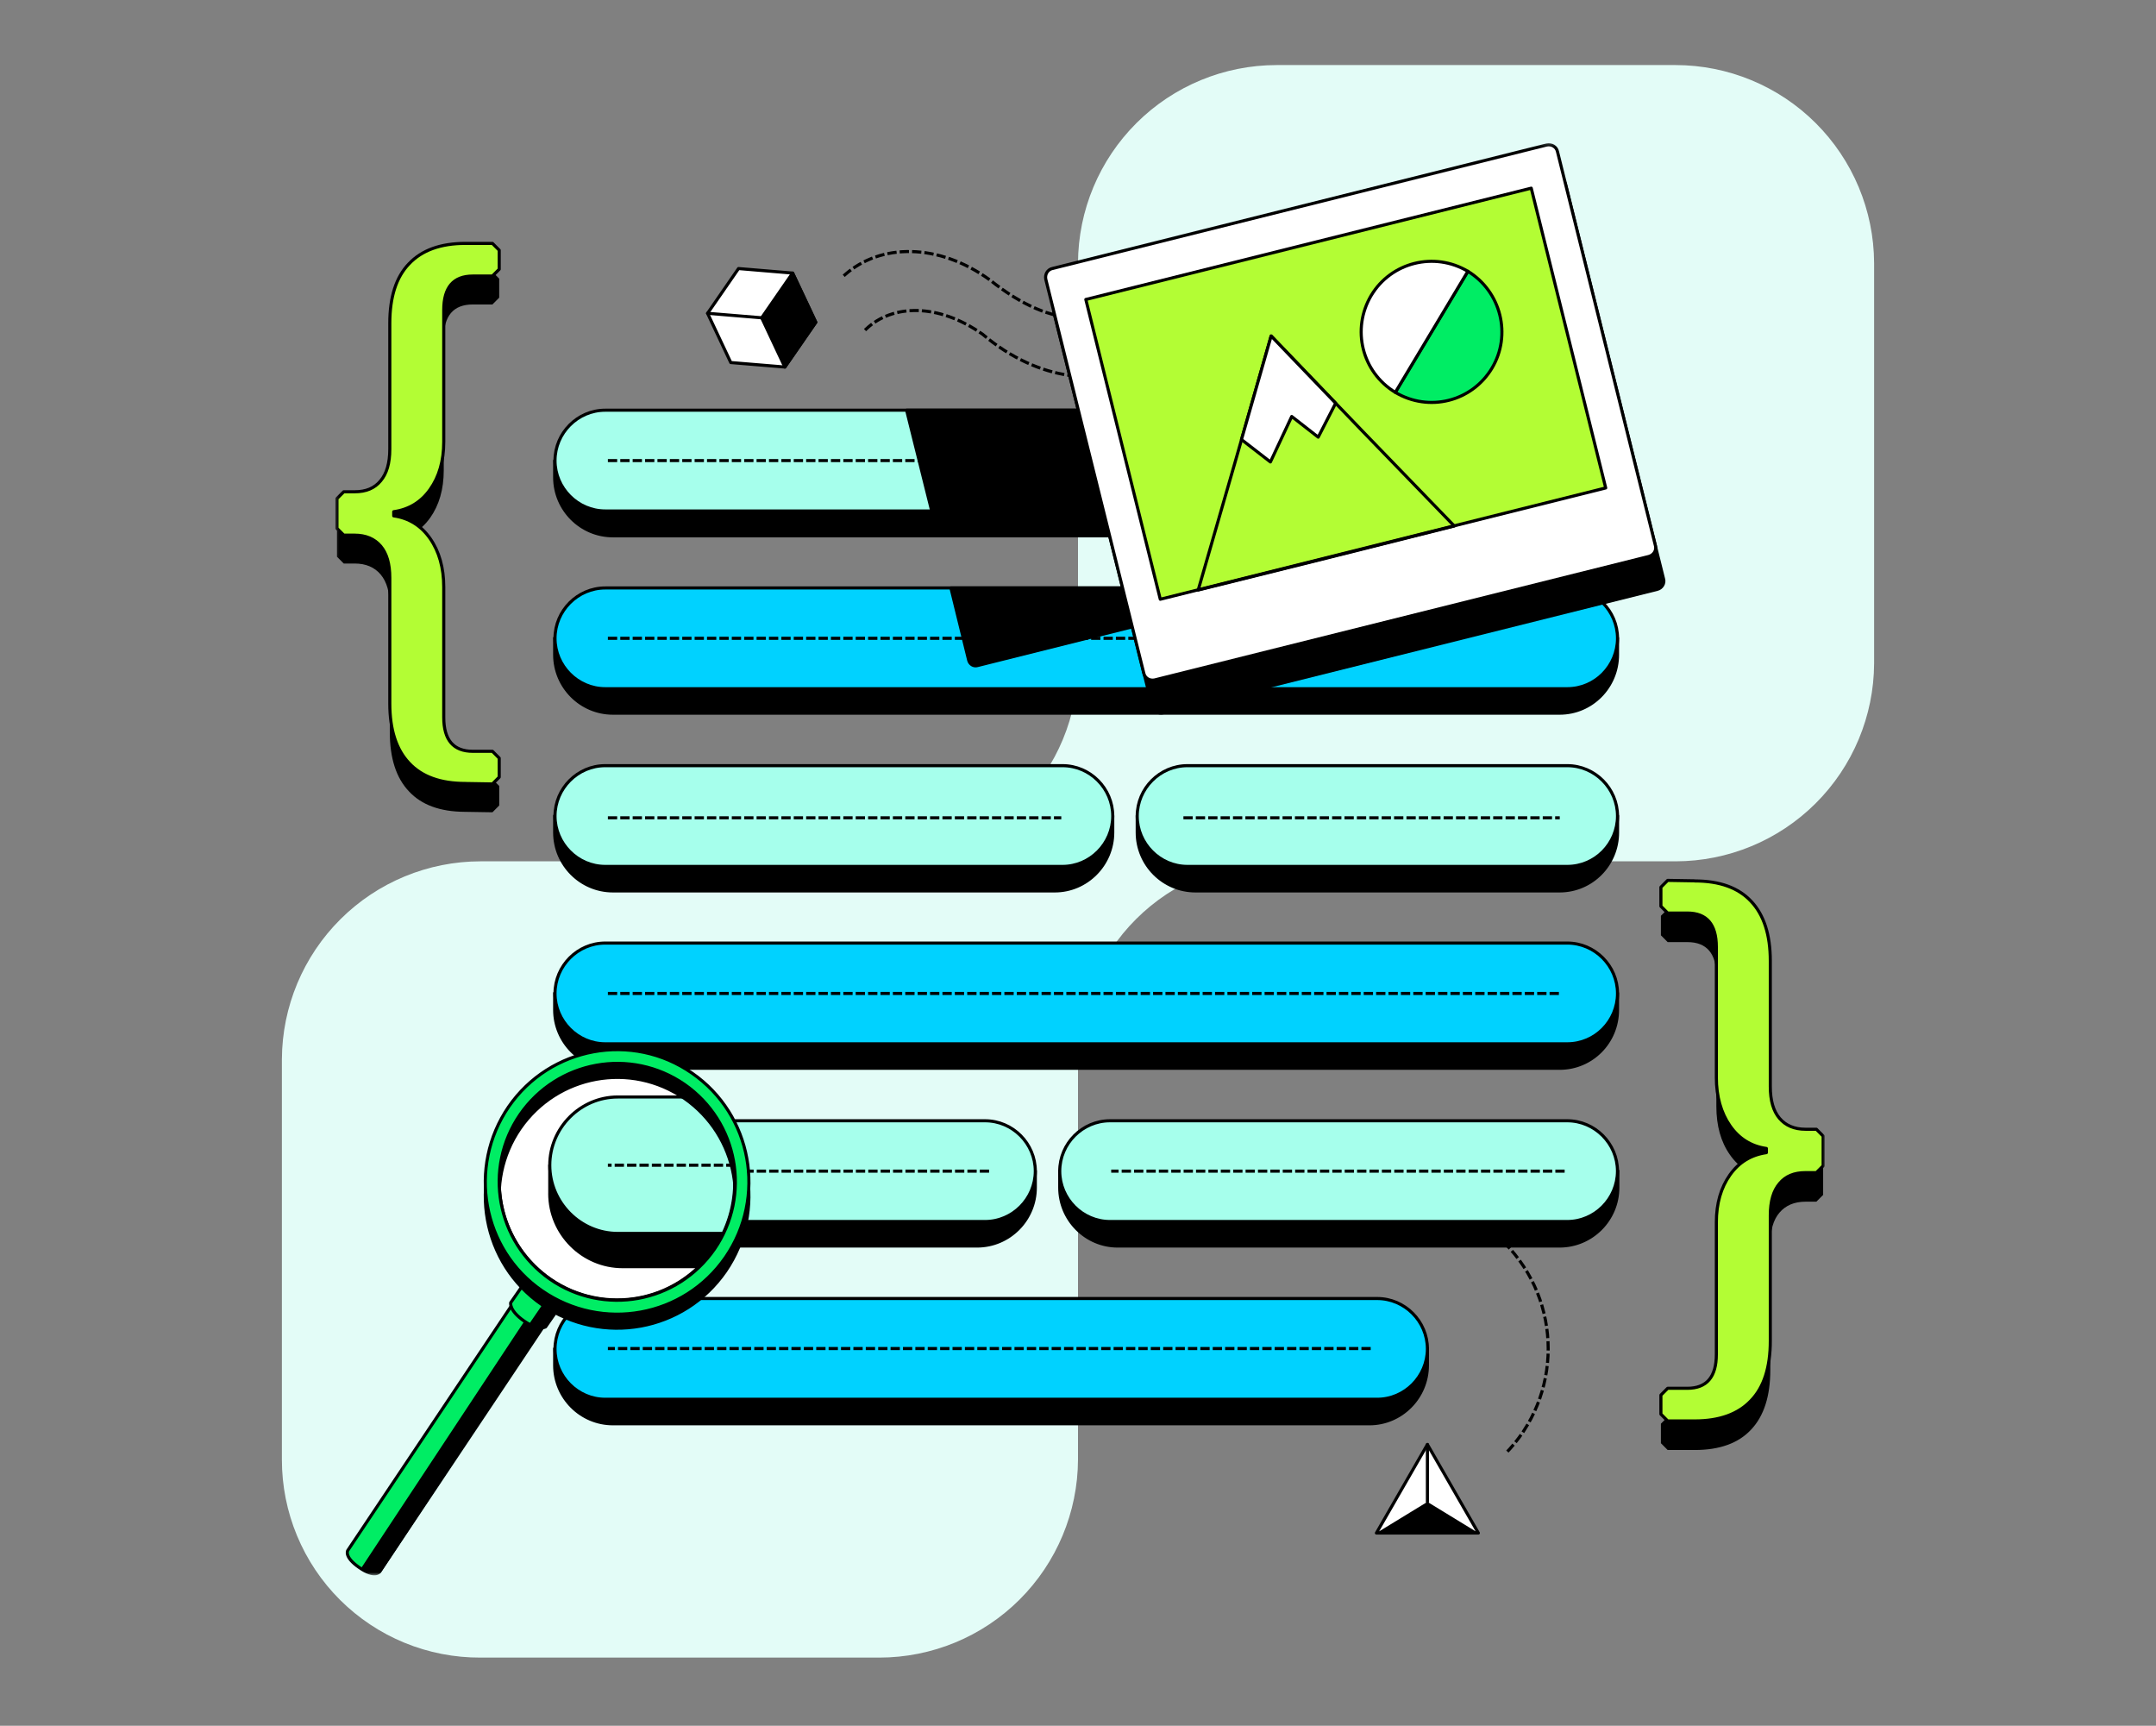 <svg width="696" height="557" viewBox="0 0 696 557" fill="none" xmlns="http://www.w3.org/2000/svg">
<rect x="0" y="0" width="696" height="557" fill="#808080" stroke="none"/>
<path d="M540.885 21H412.127C395.167 21.012 378.902 27.736 366.887 39.704C354.87 51.672 348.079 67.909 348 84.868V214.132C348.004 222.541 346.348 230.868 343.124 238.635C339.901 246.402 335.174 253.455 329.217 259.39C323.258 265.325 316.186 270.025 308.407 273.218C300.627 276.412 292.295 278.037 283.885 278H155.127C138.167 278.012 121.902 284.736 109.887 296.704C97.87 308.672 91.079 324.909 91 341.868V471.132C90.996 479.541 92.653 487.87 95.878 495.638C99.101 503.405 103.829 510.459 109.788 516.394C115.748 522.329 122.82 527.028 130.601 530.222C138.381 533.414 146.716 535.038 155.127 535H283.885C300.843 534.988 317.107 528.262 329.121 516.295C341.135 504.327 347.923 488.09 348 471.132V341.868C347.996 333.458 349.653 325.129 352.878 317.362C356.101 309.594 360.829 302.54 366.788 296.605C372.748 290.67 379.82 285.971 387.601 282.778C395.381 279.586 403.716 277.962 412.127 278H540.885C557.843 277.988 574.107 271.264 586.121 259.295C598.135 247.327 604.923 231.09 605 214.132V84.868C604.923 67.91 598.135 51.673 586.121 39.705C574.107 27.737 557.843 21.012 540.885 21Z" fill="#E3FCF7"/>
<mask id="mask0_759_1941" style="mask-type:luminance" maskUnits="userSpaceOnUse" x="108" y="46" width="482" height="463">
<path d="M589.103 46.17H108.222V508.505H589.103V46.17Z" fill="white"/>
</mask>
<g mask="url(#mask0_759_1941)">
<path d="M272.747 88.692C284.231 78.523 302.922 78.301 319.593 90.385C340.983 107.436 356.532 104.384 365.194 94.673" stroke="black" stroke-linecap="square" stroke-linejoin="round" stroke-dasharray="2 2"/>
<path d="M365.871 93.77C366.094 93.436 366.327 93.202 366.549 92.868" stroke="black" stroke-linecap="square" stroke-linejoin="round" stroke-dasharray="2 2"/>
<path d="M279.61 106.2C288.052 98.181 302.811 97.736 317.216 107.893C335.685 123.586 356.631 124.266 363.95 117.148" stroke="black" stroke-linecap="square" stroke-linejoin="round" stroke-dasharray="2 2"/>
<path d="M364.738 116.247C364.96 115.913 365.193 115.679 365.415 115.345" stroke="black" stroke-linecap="square" stroke-linejoin="round" stroke-dasharray="2 2"/>
<path d="M586.36 373.677H582.84C579.241 373.677 576.42 372.474 574.454 370.146C572.478 367.819 571.489 364.421 571.489 359.899V319.327C571.489 310.917 569.445 304.48 565.28 300.103C561.194 295.714 555.13 293.532 547.1 293.532V293.387H538.36L536.172 295.58V301.874L538.36 304.068H544.702C550.976 304.068 554.074 307.743 554.074 315.026V357.082C554.074 363.374 555.552 368.61 558.45 372.707C561.338 376.873 565.292 379.279 570.223 380.058V381.261C565.292 381.963 561.338 384.369 558.45 388.467C555.563 392.565 554.074 397.655 554.074 403.803V446.359C554.074 453.643 550.976 457.318 544.702 457.318H538.36L536.172 459.512V465.805L538.36 467.998H547.1C555.141 467.998 561.194 465.805 565.28 461.428C569.435 457.04 571.489 450.614 571.489 442.204V401.631C571.489 397.11 572.478 393.646 574.454 391.385C576.431 389.057 579.252 387.854 582.84 387.854H586.36L588.548 385.66V375.904L586.36 373.71V373.677Z" fill="black"/>
<path d="M547.1 284.33C555.141 284.33 561.194 286.524 565.28 290.901C569.435 295.289 571.489 301.716 571.489 310.124V350.698C571.489 355.219 572.478 358.616 574.454 360.944C576.431 363.271 579.252 364.474 582.84 364.474H586.36L588.548 366.669V376.28L586.36 378.474H582.84C579.174 378.474 576.42 379.611 574.454 382.004C572.478 384.332 571.489 387.73 571.489 392.251V432.824C571.489 441.312 569.445 447.738 565.28 452.048C561.127 456.436 555.063 458.618 547.1 458.618H538.36L536.172 456.424V450.276L538.36 448.083H544.702C550.976 448.083 554.074 444.408 554.074 437.124V394.568C554.074 388.42 555.552 383.33 558.45 379.232C561.338 375.133 565.292 372.727 570.223 372.025V370.678C565.292 369.976 561.338 367.493 558.45 363.327C555.563 359.162 554.074 353.928 554.074 347.702V305.646C554.074 298.363 550.976 294.688 544.702 294.688H538.36L536.172 292.494V286.346L538.36 284.152L547.1 284.297V284.33Z" fill="#B3FD34" stroke="black" stroke-linecap="round" stroke-linejoin="round"/>
<path d="M138.874 167.122C141.762 163.023 143.251 157.934 143.251 151.786V109.23C143.251 101.946 146.349 98.27 152.623 98.27H158.965L161.153 96.076V89.928L158.965 87.734H150.224C150.125 87.734 150.025 87.734 149.925 87.734C142.04 87.79 136.076 89.973 132.033 94.305C127.88 98.615 125.825 105.053 125.825 113.528V154.103C125.825 158.624 124.837 162.021 122.859 164.348C120.893 166.676 118.073 167.879 114.485 167.879H110.965L108.777 170.072V179.685L110.965 181.879H114.485C118.083 181.879 120.905 183.081 122.871 185.409C124.847 187.737 125.836 191.201 125.836 195.656V236.229C125.836 244.716 127.88 251.075 132.045 255.452C136.086 259.785 142.05 261.967 149.935 262.023C150.036 262.023 158.977 262.169 158.977 262.169L161.164 259.973V253.681L158.977 251.487H152.635C146.36 251.487 143.261 247.812 143.261 240.528V198.474C143.261 192.181 141.784 186.946 138.886 182.848C135.998 178.682 132.045 176.276 127.113 175.497V174.294C132.045 173.592 135.998 171.187 138.886 167.088L138.874 167.122Z" fill="black"/>
<path d="M150.224 252.868C142.184 252.868 136.131 250.675 132.045 246.298C127.89 241.91 125.836 235.484 125.836 227.074V186.501C125.836 181.98 124.847 178.582 122.871 176.254C120.893 173.927 118.073 172.724 114.485 172.724H110.965L108.777 170.53V160.919L110.965 158.724H114.485C118.151 158.724 120.905 157.589 122.871 155.194C124.847 152.866 125.836 149.469 125.836 144.948V104.351C125.836 95.865 127.88 89.439 132.045 85.129C136.198 80.741 142.261 78.558 150.224 78.558H158.965L161.153 80.752V86.9L158.965 89.094H152.623C146.349 89.094 143.251 92.769 143.251 100.053V142.609C143.251 148.757 141.774 153.846 138.874 157.945C135.987 162.044 132.033 164.45 127.102 165.15V166.499C132.033 167.2 135.987 169.684 138.874 173.849C141.762 178.015 143.251 183.249 143.251 189.475V231.529C143.251 238.814 146.349 242.489 152.623 242.489H158.965L161.153 244.683V250.831L158.965 253.025L150.224 252.88V252.868Z" fill="#B3FD34" stroke="black" stroke-linecap="round" stroke-linejoin="round"/>
<path d="M503.475 172.936H197.859C187.497 172.936 179.057 164.472 179.057 154.081V148.656H522.168V154.081C522.168 164.472 513.838 172.936 503.475 172.936Z" fill="black" stroke="black" stroke-linecap="round" stroke-linejoin="round"/>
<path d="M505.953 164.916H195.383C186.486 164.916 179.168 157.577 179.168 148.654C179.168 139.734 186.486 132.395 195.383 132.395H505.953C514.848 132.395 522.168 139.734 522.168 148.654C522.168 157.577 514.96 164.916 505.953 164.916Z" fill="#A6FFEC" stroke="black" stroke-linecap="round" stroke-linejoin="round"/>
<path d="M503.476 230.181H197.859C187.497 230.181 179.057 221.716 179.057 211.325V205.901H522.168V211.325C522.168 221.716 513.838 230.181 503.476 230.181Z" fill="black" stroke="black" stroke-linecap="round" stroke-linejoin="round"/>
<path d="M505.953 222.286H195.383C186.486 222.286 179.168 214.945 179.168 206.025C179.168 197.104 186.486 189.765 195.383 189.765H505.953C514.848 189.765 522.168 197.104 522.168 206.025C522.168 214.945 514.96 222.286 505.953 222.286Z" fill="#00D2FF" stroke="black" stroke-linecap="round" stroke-linejoin="round"/>
<path d="M340.527 287.549H197.859C187.497 287.549 179.057 279.084 179.057 268.693V263.27H359.219V268.693C359.219 279.084 350.778 287.549 340.527 287.549Z" fill="black" stroke="black" stroke-linecap="round" stroke-linejoin="round"/>
<path d="M343.004 279.643H195.383C186.486 279.643 179.168 272.304 179.168 263.383C179.168 254.462 186.486 247.122 195.383 247.122H343.004C351.9 247.122 359.219 254.462 359.219 263.383C359.219 272.304 351.9 279.643 343.004 279.643Z" fill="#A6FFEC" stroke="black" stroke-linecap="round" stroke-linejoin="round"/>
<path d="M503.475 287.549H385.918C375.556 287.549 367.116 279.084 367.116 268.693V263.27H522.178V268.693C522.178 279.084 513.848 287.549 503.486 287.549H503.475Z" fill="black" stroke="black" stroke-linecap="round" stroke-linejoin="round"/>
<path d="M505.953 279.643H383.331C374.434 279.643 367.116 272.304 367.116 263.383C367.116 254.462 374.434 247.122 383.331 247.122H505.953C514.848 247.122 522.168 254.462 522.168 263.383C522.168 272.304 514.96 279.643 505.953 279.643Z" fill="#A6FFEC" stroke="black" stroke-linecap="round" stroke-linejoin="round"/>
<path d="M360.796 402.166H503.465C513.826 402.166 522.267 393.702 522.267 383.311V377.886H342.105V383.311C342.105 393.702 350.545 402.166 360.796 402.166Z" fill="black" stroke="black" stroke-linecap="round" stroke-linejoin="round"/>
<path d="M358.32 394.256H505.941C514.837 394.256 522.156 386.917 522.156 377.997C522.156 369.074 514.837 361.735 505.941 361.735H358.32C349.424 361.735 342.105 369.074 342.105 377.997C342.105 386.917 349.424 394.256 358.32 394.256Z" fill="#A6FFEC" stroke="black" stroke-linecap="round" stroke-linejoin="round"/>
<path d="M197.859 402.166H315.416C325.779 402.166 334.22 393.702 334.22 383.311V377.886H179.168V383.311C179.168 393.702 187.497 402.166 197.859 402.166Z" fill="black" stroke="black" stroke-linecap="round" stroke-linejoin="round"/>
<path d="M195.383 394.256H318.005C326.901 394.256 334.22 386.917 334.22 377.997C334.22 369.074 326.901 361.735 318.005 361.735H195.383C186.486 361.735 179.168 369.074 179.168 377.997C179.168 386.917 186.376 394.256 195.383 394.256Z" fill="#A6FFEC" stroke="black" stroke-linecap="round" stroke-linejoin="round"/>
<path d="M503.475 344.796H197.859C187.497 344.796 179.057 336.332 179.057 325.941V320.518H522.168V325.941C522.168 336.444 513.838 344.796 503.475 344.796Z" fill="black" stroke="black" stroke-linecap="round" stroke-linejoin="round"/>
<path d="M505.953 336.899H195.383C186.486 336.899 179.168 329.56 179.168 320.639C179.168 311.717 186.486 304.378 195.383 304.378H505.953C514.848 304.378 522.168 311.717 522.168 320.639C522.168 329.56 514.96 336.899 505.953 336.899Z" fill="#00D2FF" stroke="black" stroke-linecap="round" stroke-linejoin="round"/>
<path d="M442.103 459.533H197.859C187.497 459.533 179.057 451.068 179.057 440.676V435.253H460.795V440.676C460.795 451.068 452.354 459.533 442.103 459.533Z" fill="black" stroke="black" stroke-linecap="round" stroke-linejoin="round"/>
<path d="M444.58 451.627H195.383C186.486 451.627 179.168 444.286 179.168 435.365C179.168 426.445 186.486 419.105 195.383 419.105H444.58C453.476 419.105 460.795 426.445 460.795 435.365C460.795 444.286 453.476 451.627 444.58 451.627Z" fill="#00D2FF" stroke="black" stroke-linecap="round" stroke-linejoin="round"/>
<path d="M485.685 401.151C504.487 420.006 504.487 450.612 485.685 469.468" stroke="black" stroke-linecap="square" stroke-linejoin="round" stroke-dasharray="2 2"/>
<path d="M300.778 164.916H445.024L436.917 132.395H292.671L300.778 164.916Z" fill="black" stroke="black" stroke-linecap="round" stroke-linejoin="round"/>
<path d="M306.976 189.752L312.718 213.128C313.051 214.376 314.295 215.167 315.528 214.821L415.749 189.752H306.976Z" fill="black" stroke="black" stroke-linecap="round" stroke-linejoin="round"/>
<path d="M199.214 419.56C220.234 419.56 237.274 402.472 237.274 381.393C237.274 360.314 220.234 343.225 199.214 343.225C178.193 343.225 161.153 360.314 161.153 381.393C161.153 402.472 178.193 419.56 199.214 419.56Z" fill="white"/>
<path d="M199.214 419.56C220.234 419.56 237.274 402.472 237.274 381.393C237.274 360.314 220.234 343.225 199.214 343.225C178.193 343.225 161.153 360.314 161.153 381.393C161.153 402.472 178.193 419.56 199.214 419.56Z" stroke="black" stroke-linecap="round" stroke-linejoin="round"/>
<path d="M177.479 385.222V376.079H236.93C238.285 385.222 236.253 394.934 230.51 403.177C229.045 405.214 227.467 407.13 225.779 408.823H201.001C188.052 408.823 177.467 398.209 177.467 385.222H177.479Z" fill="black"/>
<path d="M177.479 385.222V376.079H236.93C238.285 385.222 236.253 394.934 230.51 403.177C229.045 405.214 227.467 407.13 225.779 408.823H201.001C188.052 408.823 177.467 398.209 177.467 385.222H177.479Z" stroke="black" stroke-linecap="round" stroke-linejoin="round"/>
<path d="M177.479 376.079C177.479 363.995 187.386 354.061 199.437 354.061H225.67C237.375 365.465 240.529 383.307 233.443 398.098H199.437C187.386 398.098 177.479 388.163 177.479 376.079Z" fill="#A3FFE9"/>
<path d="M177.479 376.079C177.479 363.995 187.386 354.061 199.437 354.061H225.67C237.375 365.465 240.529 383.307 233.443 398.098H199.437C187.386 398.098 177.479 388.163 177.479 376.079Z" stroke="black" stroke-linecap="round" stroke-linejoin="round"/>
<path d="M112.275 500.41C112.275 500.41 110.921 502.447 115.996 505.944C121.061 509.442 122.526 507.304 122.526 507.304L176.691 426.223C176.691 426.223 177.369 423.963 172.86 420.91C168.239 417.858 166.44 419.44 166.44 419.44L112.275 500.41Z" fill="#00ED64" stroke="black" stroke-linecap="round" stroke-linejoin="round"/>
<path d="M164.864 420.463C164.864 420.463 164.297 422.947 169.139 426.331C173.981 429.717 176.126 428.247 176.126 428.247L182.323 419.326C182.323 419.326 180.413 418.759 176.359 415.94C172.305 413.122 171.061 411.542 171.061 411.542L164.864 420.463Z" fill="#00ED64" stroke="black" stroke-linecap="round" stroke-linejoin="round"/>
<path d="M223.425 350.9C242.794 364.344 247.526 390.873 234.231 410.297C220.826 429.72 194.372 434.464 175.003 421.133C155.634 407.813 150.902 381.16 164.197 361.737C177.603 342.313 204.168 337.458 223.425 350.9ZM167.907 364.221C155.967 381.607 160.254 405.329 177.591 417.413C194.928 429.386 218.583 425.086 230.633 407.701C242.572 390.315 238.285 366.593 220.949 354.509C203.613 342.536 179.957 346.835 167.907 364.221Z" fill="black"/>
<path d="M223.425 350.9C242.794 364.344 247.526 390.873 234.231 410.297C220.826 429.72 194.372 434.464 175.003 421.133C155.634 407.813 150.902 381.16 164.197 361.737C177.603 342.313 204.168 337.458 223.425 350.9ZM167.907 364.221C155.967 381.607 160.254 405.329 177.591 417.413C194.928 429.386 218.583 425.086 230.633 407.701C242.572 390.315 238.285 366.593 220.949 354.509C203.613 342.536 179.957 346.835 167.907 364.221Z" stroke="black" stroke-linecap="round" stroke-linejoin="round"/>
<path d="M223.425 346.377C242.794 359.82 247.526 386.348 234.231 405.773C220.826 425.196 194.372 429.94 175.003 416.609C155.634 403.289 150.902 376.637 164.197 357.213C177.603 337.79 204.168 332.935 223.425 346.377ZM167.907 359.697C155.967 377.083 160.254 400.805 177.591 412.89C194.928 424.863 218.583 420.563 230.633 403.178C242.572 385.792 238.285 362.07 220.949 349.986C203.613 338.013 179.957 342.311 167.907 359.697Z" fill="#00ED64"/>
<path d="M223.425 346.377C242.794 359.82 247.526 386.348 234.231 405.773C220.826 425.196 194.372 429.94 175.003 416.609C155.634 403.289 150.902 376.637 164.197 357.213C177.603 337.79 204.168 332.935 223.425 346.377ZM167.907 359.697C155.967 377.083 160.254 400.805 177.591 412.89C194.928 424.863 218.583 420.563 230.633 403.178C242.572 385.792 238.285 362.07 220.949 349.986C203.613 338.013 179.957 342.311 167.907 359.697Z" stroke="black" stroke-linecap="round" stroke-linejoin="round"/>
<path d="M177.136 418.091L170.716 427.469C170.716 427.469 174.203 429.384 176.125 428.26L181.533 420.463L177.147 418.091H177.136Z" fill="black"/>
<path d="M169.261 426.445L116.562 506.166C116.562 506.166 120.839 509.329 122.982 507.525L175.235 428.483C175.124 428.483 172.759 428.817 169.271 426.445H169.261Z" fill="black"/>
<path d="M196.737 148.656H446.047" stroke="black" stroke-linecap="square" stroke-linejoin="round" stroke-dasharray="2 2"/>
<path d="M196.737 206.023H446.047" stroke="black" stroke-linecap="square" stroke-linejoin="round" stroke-dasharray="2 2"/>
<path d="M196.737 320.64H504.598" stroke="black" stroke-linecap="square" stroke-linejoin="round" stroke-dasharray="2 2"/>
<path d="M318.794 377.997H241.772" stroke="black" stroke-linecap="square" stroke-linejoin="round" stroke-dasharray="2 2"/>
<path d="M236.931 376.082H196.737" stroke="black" stroke-linecap="square" stroke-linejoin="round" stroke-dasharray="2 2"/>
<path d="M504.598 377.997H359.219" stroke="black" stroke-linecap="square" stroke-linejoin="round" stroke-dasharray="2 2"/>
<path d="M382.529 263.95H503.02" stroke="black" stroke-linecap="square" stroke-linejoin="round" stroke-dasharray="2 2"/>
<path d="M196.737 263.95H342.105" stroke="black" stroke-linecap="square" stroke-linejoin="round" stroke-dasharray="2 2"/>
<path d="M441.993 435.253H196.737" stroke="black" stroke-linecap="square" stroke-linejoin="round" stroke-dasharray="2 2"/>
<path d="M535.005 190.209L375.445 230.07C373.867 230.404 372.291 229.502 371.957 227.92L340.205 100.765C339.872 99.183 340.771 97.602 342.349 97.268L501.898 57.407C503.475 57.073 505.052 57.975 505.385 59.557L537.026 186.824C537.482 188.293 536.461 189.875 534.994 190.209H535.005Z" fill="black" stroke="black" stroke-linecap="round" stroke-linejoin="round"/>
<path d="M532.297 179.596L372.735 219.456C371.158 219.79 369.581 218.888 369.247 217.308L337.607 90.152C337.273 88.57 338.173 86.989 339.751 86.654L499.3 46.794C500.876 46.46 502.454 47.362 502.787 48.943L534.428 176.21C534.762 177.681 533.863 179.15 532.285 179.596H532.297Z" fill="white" stroke="black" stroke-linecap="round" stroke-linejoin="round"/>
<path d="M494.317 60.732L350.524 96.658L374.563 193.413L518.356 157.487L494.317 60.732Z" fill="#B3FD34" stroke="black" stroke-linecap="round" stroke-linejoin="round"/>
<path d="M410.35 108.449L439.848 139.166L469.468 169.772L428.143 180.163L386.806 190.431L398.633 149.446L410.35 108.449Z" stroke="black" stroke-linecap="round" stroke-linejoin="round"/>
<path d="M425.544 141.092L431.175 130.134L410.35 108.449L400.778 141.872L410.117 149.1L416.993 134.421L425.544 141.092Z" fill="white" stroke="black" stroke-linecap="round" stroke-linejoin="round"/>
<path d="M473.856 87.567L450.433 126.637C461.239 133.074 475.089 129.689 481.631 118.841C488.049 108.115 484.562 94.116 473.856 87.556V87.567Z" fill="#00ED64" stroke="black" stroke-linecap="round" stroke-linejoin="round"/>
<path d="M442.658 95.352C436.239 106.188 439.615 120.077 450.433 126.637L473.855 87.567C463.049 81.129 449.078 84.626 442.658 95.363V95.352Z" fill="white" stroke="black" stroke-linecap="round" stroke-linejoin="round"/>
<path d="M460.795 466.217L469.024 480.507L477.243 494.795H460.795H444.336L452.566 480.507L460.795 466.217Z" fill="white" stroke="black" stroke-linecap="round" stroke-linejoin="round"/>
<path d="M460.795 484.737L444.336 494.793H477.243L460.795 484.737Z" fill="black"/>
<path d="M460.797 484.737V466.216" stroke="black" stroke-linecap="round" stroke-linejoin="round"/>
<path d="M228.422 101.122L235.908 117.015L253.367 118.462L263.352 104.017L255.878 88.136L238.407 86.677L228.422 101.122Z" fill="white" stroke="black" stroke-linecap="round" stroke-linejoin="round"/>
<path d="M263.352 104.017L255.878 88.136L245.893 102.569L253.367 118.463L263.352 104.017Z" fill="black" stroke="black" stroke-linecap="round" stroke-linejoin="round"/>
<path d="M228.422 101.122L245.893 102.57" stroke="black" stroke-linecap="round" stroke-linejoin="round"/>
</g>
</svg>
